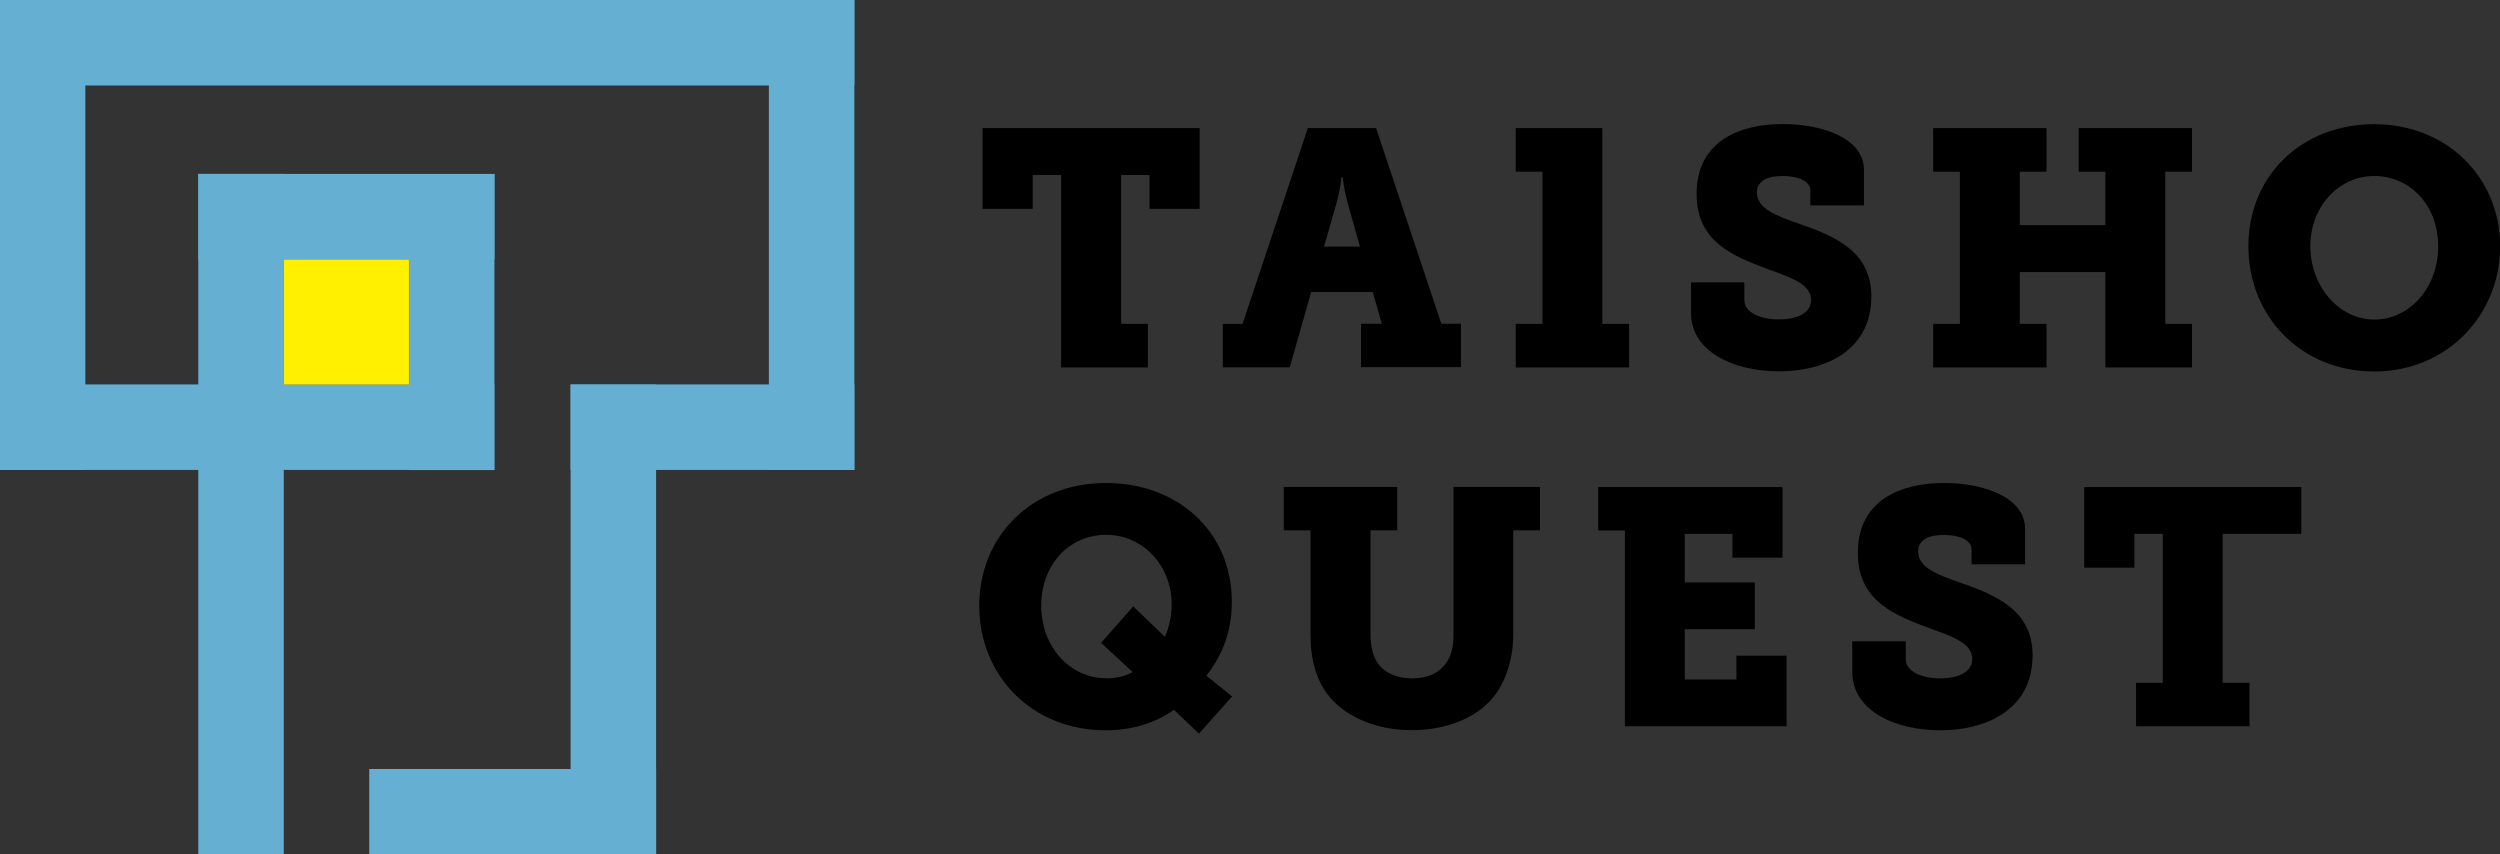 <?xml version="1.0" encoding="UTF-8"?>
<svg id="_レイヤー_2" data-name="レイヤー 2" xmlns="http://www.w3.org/2000/svg" viewBox="0 0 179.55 61.36">
  <rect x="0" y="0" width="179.55" height="61.36" fill="#333333" stroke="none"/>
  <defs>
    <style>
      .cls-1 {
        fill: #fff000;
      }

      .cls-2 {
        fill: #64afd2;
      }
    </style>
  </defs>
  <g id="logo">
    <g>
      <g>
        <g>
          <rect class="cls-2" width="61.36" height="6.14"/>
          <rect class="cls-2" y="27.61" width="35.5" height="6.14"/>
          <rect class="cls-2" x="14.25" y="12.49" width="21.26" height="6.14"/>
          <rect class="cls-2" x="-13.81" y="13.81" width="33.75" height="6.14" transform="translate(19.94 13.81) rotate(90)"/>
          <rect class="cls-2" x="21.81" y="20.05" width="21.26" height="6.14" transform="translate(55.56 -9.31) rotate(90)"/>
          <rect class="cls-2" x="-7.12" y="33.86" width="48.87" height="6.14" transform="translate(54.24 19.61) rotate(90)"/>
          <rect class="cls-2" x="27.18" y="41.42" width="33.75" height="6.14" transform="translate(88.54 .44) rotate(90)"/>
          <rect class="cls-2" x="41.42" y="13.81" width="33.75" height="6.14" transform="translate(75.17 -41.42) rotate(90)"/>
          <rect class="cls-2" x="40.98" y="27.61" width="20.38" height="6.14"/>
          <rect class="cls-2" x="26.52" y="55.23" width="20.6" height="6.14"/>
        </g>
        <g>
          <path d="M79.44,34.69c5.14,0,9.03,3.48,9.03,8.53,0,2.09-.65,3.8-1.83,5.31l1.85,1.49-2.38,2.67-1.8-1.71c-1.39.98-3.05,1.47-4.9,1.47-5.31,0-9.08-3.94-9.08-8.94s3.75-8.82,9.11-8.82ZM79.44,48.72c.58,0,1.37-.12,1.9-.46l-2.26-2.09,2.31-2.62,2.28,2.19c.29-.7.48-1.47.48-2.33,0-2.79-2.07-5-4.71-5s-4.66,2.14-4.66,5.09,2.07,5.21,4.66,5.21Z"/>
          <path d="M136.87,46.06v1.27c0,.89,1.13,1.39,2.47,1.39s2.31-.48,2.31-1.39c0-1.32-1.9-1.73-3.7-2.45-2.33-.89-4.52-2.02-4.52-5.17,0-3.82,3.12-5.02,6.17-5.02s5.84,1.11,5.84,3.29v2.55h-3.84v-1.08c0-.67-.91-1.03-1.99-1.03-.98,0-1.85.29-1.85,1.18,0,1.18,1.42,1.68,2.98,2.23,2.62.91,5.24,1.99,5.24,5.24,0,3.92-3.36,5.38-6.63,5.38s-6.32-1.42-6.32-4.18v-2.21h3.84Z"/>
          <polygon points="159.63 38.34 160.78 38.34 161.68 38.34 165.28 38.34 165.28 34.98 149.69 34.98 149.69 40.77 153.29 40.77 153.29 38.34 155.33 38.34 155.33 49.04 153.41 49.04 153.41 52.16 161.56 52.16 161.56 49.04 159.63 49.04 159.63 38.34"/>
          <polygon points="124.71 47.09 124.71 48.8 121 48.8 121 45.19 126.03 45.19 126.03 41.83 121 41.83 121 38.34 124.42 38.34 124.42 40.05 128.02 40.05 128.02 34.98 114.78 34.98 114.78 38.1 116.7 38.1 116.7 46.08 116.7 49.04 116.7 52.16 128.31 52.16 128.31 47.09 124.71 47.09"/>
          <path d="M104.39,34.98v10.62c0,.79-.14,1.42-.46,1.92-.53.82-1.39,1.2-2.5,1.2-1.18,0-2.12-.46-2.57-1.23-.27-.46-.43-1.13-.43-1.9v-7.5h1.92v-3.12h-8.15v3.12h1.92v7.5c0,1.8.43,3.39,1.44,4.54,1.25,1.44,3.39,2.31,5.84,2.31,2.26,0,4.54-.75,5.86-2.38.89-1.1,1.42-2.76,1.42-4.47v-7.5h1.92v-3.12h-6.22Z"/>
          <g>
            <path d="M125.28,20.28v1.27c0,.89,1.13,1.39,2.48,1.39s2.31-.48,2.31-1.39c0-1.32-1.9-1.73-3.7-2.45-2.33-.89-4.52-2.02-4.52-5.17,0-3.82,3.12-5.02,6.18-5.02s5.84,1.11,5.84,3.29v2.55h-3.85v-1.08c0-.67-.91-1.03-1.99-1.03-.99,0-1.85.29-1.85,1.18,0,1.18,1.42,1.68,2.98,2.23,2.62.91,5.24,1.99,5.24,5.24,0,3.92-3.36,5.38-6.63,5.38s-6.32-1.42-6.32-4.18v-2.21h3.85Z"/>
            <path d="M170.52,8.92c5.24,0,9.04,3.85,9.04,8.77s-3.8,8.99-9.04,8.99-9.04-3.94-9.04-8.99,3.8-8.77,9.04-8.77ZM170.52,22.95c2.52,0,4.59-2.26,4.59-5.26s-2.07-5.05-4.59-5.05-4.59,2.16-4.59,5.05,2.07,5.26,4.59,5.26Z"/>
            <polygon points="70.57 9.2 70.57 15 74.17 15 74.17 12.57 76.21 12.57 76.21 20.59 76.21 23.26 76.21 26.39 82.44 26.39 82.44 23.26 80.52 23.26 80.52 12.57 82.56 12.57 82.56 15 86.16 15 86.16 9.2 70.57 9.2"/>
            <polygon points="115.08 14.49 115.08 12.33 115.08 9.2 108.86 9.2 108.86 12.33 110.78 12.33 110.78 23.26 108.86 23.26 108.86 26.39 117 26.39 117 23.26 115.08 23.26 115.08 14.49"/>
            <path d="M103.52,23.26l-4.69-14.06h-4.9l-4.69,14.06h-1.42v3.12h4.81l1.54-5.41h4.42l.65,2.28h-1.49v3.12h7.18v-3.12h-1.42ZM95.09,17.71l.91-3.17c.29-1.06.34-1.8.34-1.8h.1s.05.74.34,1.8l.89,3.17h-2.57Z"/>
            <polygon points="157.43 12.33 157.43 9.2 149.29 9.2 149.29 12.33 151.21 12.33 151.21 16.17 145.06 16.17 145.06 12.33 146.98 12.33 146.98 9.2 138.84 9.2 138.84 12.33 140.76 12.33 140.76 23.26 138.84 23.26 138.84 26.39 146.98 26.39 146.98 23.26 145.06 23.26 145.06 19.54 151.21 19.54 151.21 21.62 151.21 23.26 151.21 26.39 157.43 26.39 157.43 23.26 155.51 23.26 155.51 12.33 157.43 12.33"/>
          </g>
        </g>
      </g>
      <rect class="cls-1" x="20.38" y="18.63" width="8.99" height="8.99"/>
    </g>
  </g>
</svg>